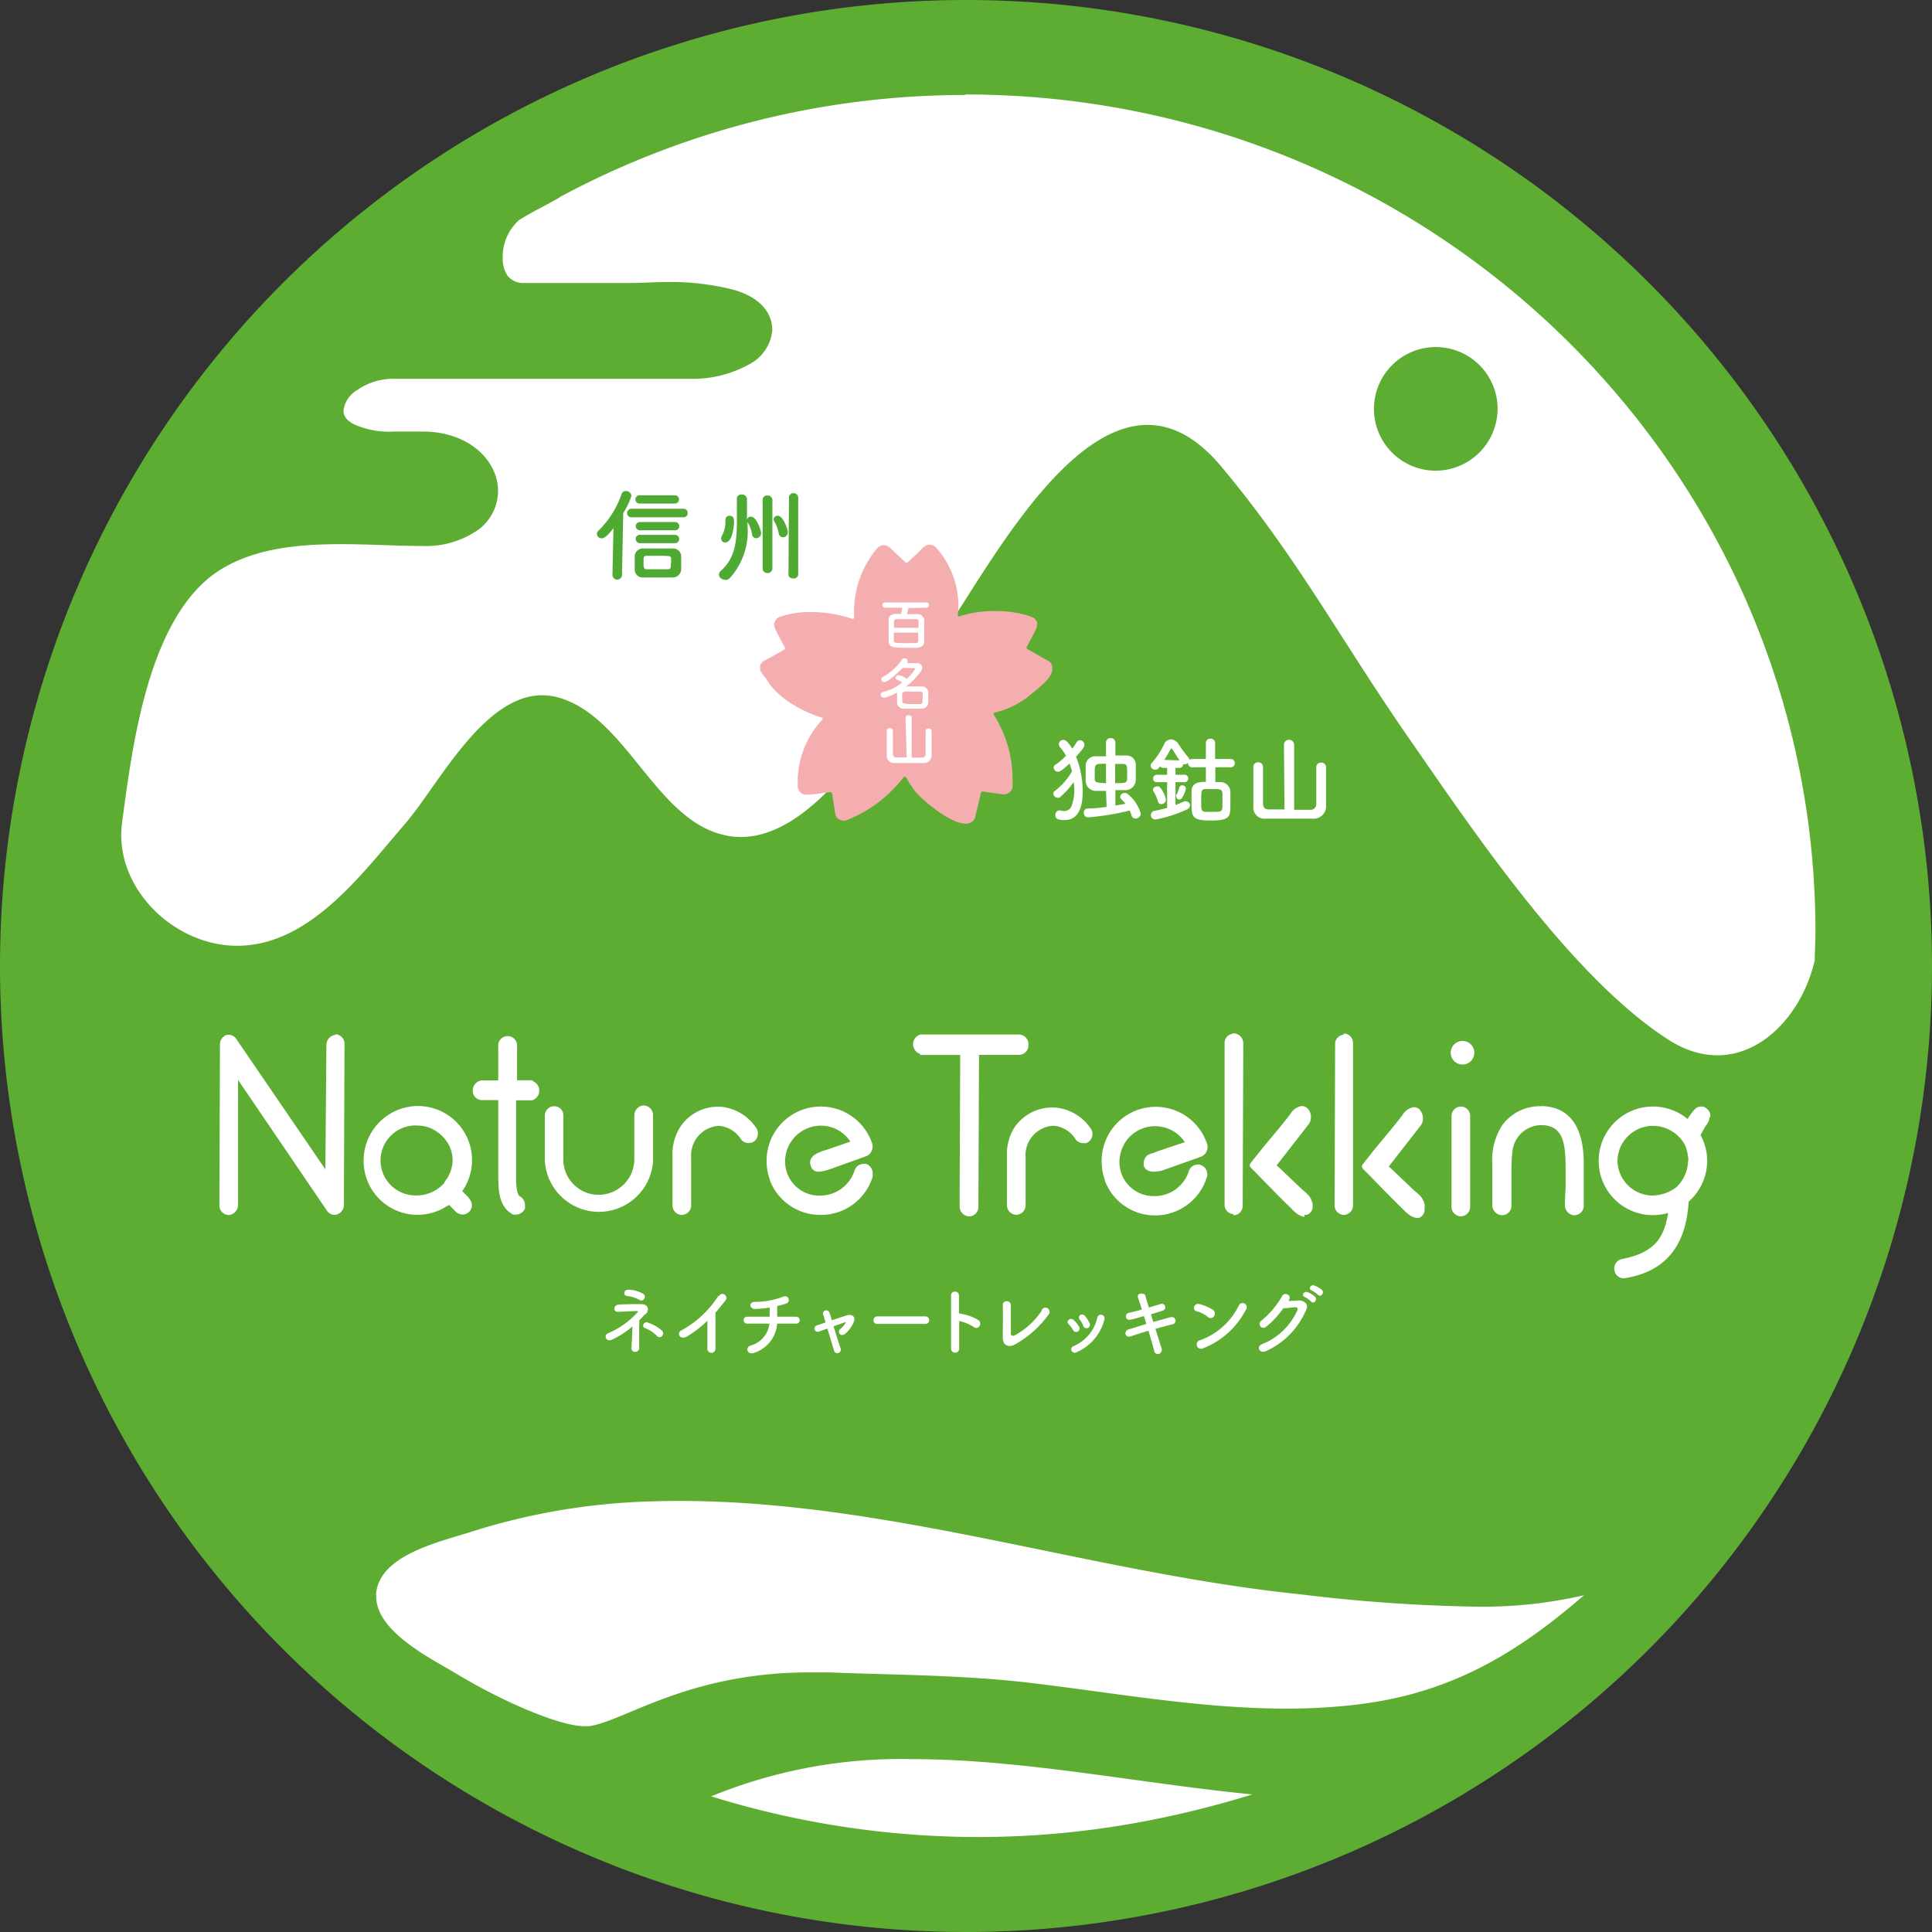 <svg xmlns="http://www.w3.org/2000/svg" viewBox="0 0 190 190"><rect x="0" y="0" width="190" height="190" fill="#333333" stroke="none"/><defs><style>.cls-1{fill:#5cad32;}.cls-2{fill:#fff;}.cls-3{fill:#4faa34;}.cls-4{fill:#f4aeb0;}</style></defs><g id="レイヤー_2" data-name="レイヤー 2"><g id="main_contents" data-name="main contents"><path class="cls-1" d="M95,0a95,95,0,1,0,95,95A95,95,0,0,0,95,0"/><path class="cls-2" d="M94.93,9.34A84.19,84.19,0,0,0,55,19.41h.05c-1.31.76-2.68,1.4-4,2.23a4.84,4.84,0,0,0-1.61,3.72,3,3,0,0,0,.5,1.79,2,2,0,0,0,1.65.68c3.08,0,6.15,0,8.28,0,1.06,0,1.9,0,2.37,0,.9,0,2-.09,3.2-.09a24.89,24.89,0,0,1,6.72.76c2,.57,3.79,1.82,3.79,4a4.23,4.23,0,0,1-2.37,3.38,11.36,11.36,0,0,1-5.73,1.37H38.77a6.24,6.24,0,0,0-3.66,1.12,2.72,2.72,0,0,0-1.33,2c0,.46.2.88.93,1.31a8.38,8.38,0,0,0,4,.76c6.3,0-6,0,2.87,0,4.54,0,7.4,2.86,7.4,5.86a4.76,4.76,0,0,1-1.95,3.8,9,9,0,0,1-5.61,1.59c-6.28,0-14.28-1.14-19.86,2.41C14.53,60.62,13,73.53,12,80.94,11.2,87.08,16.76,92.72,22.85,93c7.42.33,12.71-7.06,17-12,3.46-4,8.42-14.2,15-12.42,6.89,1.86,9.68,12.48,16.86,13.64,8.54,1.38,16.06-13,20.11-18.51,5.27-7.13,16.83-31.45,28.25-17.87,7.49,8.93,11.79,17.11,18.42,26.66,6.29,9.07,16,23.58,25.56,29.73,6.77,4.37,12.91-1.21,14.42-7.8,0-.9.07-1.81.07-2.72,0-45.52-37.44-82.42-83.64-82.42m46.22,37a6.08,6.08,0,1,1,6.16-6.08,6.11,6.11,0,0,1-6.16,6.08"/><path class="cls-2" d="M37,156.84c-.17,3.54,5.36,6.25,7.75,7.68,4.79,2.91,10.44,5.28,12.77,5.24l.41,0c3.43-.46,9.72-5.3,21.73-5.29l1.8,0c6.76.26,13.57.25,20.36,1.09,8.21,1,16.46,2.47,24.65,2.47a59.32,59.32,0,0,0,6.39-.33c9.55-1,16.2-5,22.92-10.82A44.36,44.36,0,0,1,144.9,158a161.67,161.67,0,0,1-16.94-1.2c-21.42-2.19-42.44-9.89-64.14-9.14a64.05,64.05,0,0,0-17.54,3c-2.88.93-8.38,2.12-9.21,5.54a3.65,3.65,0,0,0-.09.64"/><path class="cls-2" d="M123.15,176.47c-11.28-1.11-22.6-3.47-33.43-3.47a49.09,49.09,0,0,0-19.78,3.66,88.85,88.85,0,0,0,26.28,4,87.56,87.56,0,0,0,15.22-1.34,96.16,96.16,0,0,0,11.71-2.85"/><path class="cls-2" d="M33,101.77h0a1,1,0,0,0-.9,1L32,115l-8.72-12.76a.9.9,0,0,0-.78-.47h-.06a.29.29,0,0,0-.14,0h0s0,0,0,0a1,1,0,0,0-.67.92l-.05,15.8a.94.94,0,0,0,.91,1h0a1,1,0,0,0,.92-1l0-12.29L32.11,119a.91.91,0,0,0,.79.47H33a1,1,0,0,0,.82-.93l.06-15.83a.94.94,0,0,0-.91-1m0,.08Z"/><path class="cls-2" d="M52.44,106.24H50.85l0-3.32a.93.93,0,1,0-1.85,0l0,3.33H47.42a1,1,0,0,0-.93,1,.92.92,0,0,0,.87.94h0l0,0H49l0,7.66v.13c.08.38-.2,2.61,1.47,3.47l.14,0h0l.11,0a1,1,0,0,0,.91-.6l0-.15s0-.08,0-.2v0a1,1,0,0,0-.58-.89,1.75,1.75,0,0,1-.21-.61,6.37,6.37,0,0,1-.09-1.08v0a.08.08,0,0,0,0,0,0,0,0,0,1,0,0l0-7.71h1.58a1,1,0,0,0,0-1.91"/><path class="cls-2" d="M64.22,114.12v-.06l0-4.27v-.07h0a.94.94,0,0,0-.92-1h-.11a1,1,0,0,0-.81,1v4.34a3.51,3.51,0,0,1-3.51,3.44,3.47,3.47,0,0,1-3.47-3.44l0-4.34c0-.09,0-.13,0-.13v0a.89.89,0,0,0-.9-.8h-.09a.94.94,0,0,0-.83.94v4.38a.08.08,0,0,0,0,0,.43.43,0,0,0,0,0,5.33,5.33,0,0,0,10.65-.07"/><path class="cls-2" d="M73.83,112.38l.1,0,.23-.13a1,1,0,0,0,.38-.76.94.94,0,0,0-.19-.59,4.7,4.7,0,0,0-3.47-2.06h-.23A4.44,4.44,0,0,0,66.79,111a5,5,0,0,0-.65,2.74v.44c0,.27,0,.56,0,.85,0,.66,0,1.33,0,2v1.39s0,.09,0,.12a.92.92,0,0,0,.91.94h0a.94.94,0,0,0,.92-.94c0-.41,0-.78,0-1.16,0-.92,0-1.81,0-3.05,0-.16,0-.33,0-.5a2.91,2.91,0,0,1,2.69-3.11h.08a2.87,2.87,0,0,1,2.14,1.33.91.91,0,0,0,.73.36Z"/><path class="cls-2" d="M85.83,115.37a1,1,0,0,0-.66-.91h0a.42.42,0,0,0-.19,0h-.08a.94.94,0,0,0-.87.68,3.55,3.55,0,0,1-3.35,2.44h-.14a3.35,3.35,0,0,1-3.33-3.39,3,3,0,0,1,.06-.59,3.36,3.36,0,0,1,.63-1.47,3.53,3.53,0,0,1,2.82-1.43,3.48,3.48,0,0,1,2.91,1.57l-2.29.79c-.68.22-.11,0-.77.27s-.9.63-.9,1a1,1,0,0,0,.08.37.75.75,0,0,0,.78.53,3.67,3.67,0,0,0,1-.22c.72-.22.16-.06.85-.3l2.79-1a1,1,0,0,0,.64-.89h0v0a1.38,1.38,0,0,0,0-.25,5.33,5.33,0,0,0-10.42,1.57h0a5.24,5.24,0,0,0,.33,1.9l0,.06a5.31,5.31,0,0,0,5,3.38h0a5.31,5.31,0,0,0,5.1-3.76,1.76,1.76,0,0,0,0-.29v0h0"/><path class="cls-2" d="M90.49,103.75h3.94l-.06,14.88a1,1,0,0,0,.92,1h0a.94.94,0,0,0,.93-1l.06-14.89h3.94a.94.94,0,0,0,.92-1h0a.94.94,0,0,0-.91-1H90.5a1,1,0,0,0,0,1.91"/><path class="cls-2" d="M121.29,119.52h0a.93.93,0,0,0,.92-1l.06-15.9h0a1,1,0,0,0-.93-1h0a.34.34,0,0,0-.16.05.91.91,0,0,0-.75.91l0,15.9s0,0,0,0a.91.91,0,0,0,.9.92"/><path class="cls-2" d="M128.28,119.47a.8.8,0,0,0,.24,0,.82.82,0,0,0,.57-.82h0c0-.11,0-.18,0-.22h0v0a2,2,0,0,0-.36-.83,6.35,6.35,0,0,0-.63-.59c-.75-.7-1.48-1.4-2.21-2.1l-.3-.28-.06,0,3.18-4.08a1.16,1.16,0,0,0,.21-.68,1.14,1.14,0,0,0-.41-.93.86.86,0,0,0-.5-.17,1.6,1.6,0,0,0-1.11.78c-1,1.32-2.08,2.53-3.12,3.84l-.8,1a.38.38,0,0,0-.07.21.32.32,0,0,0,.1.23c1.26,1.27,2.5,2.58,3.8,3.84.26.24.78.91,1.48,1"/><path class="cls-2" d="M143.67,108.82h0a.94.94,0,0,0-.92,1l0,8.8a.94.94,0,0,0,.91,1h0a.94.94,0,0,0,.92-1l0-8.8a.93.93,0,0,0-.91-1"/><path class="cls-2" d="M151.56,108.79a4.59,4.59,0,0,0-3.8,1.83,6.28,6.28,0,0,0-1,3.9v1.12c0,.69,0,1.4,0,2.11,0,.26,0,.54,0,.82a1,1,0,0,0,1,.94h0a.93.93,0,0,0,.88-.94v-.12c0-.93,0-1.87,0-2.81,0-.78,0-1.55.09-2.31a2.87,2.87,0,0,1,2.82-2.68c2.17,0,2.41,1.75,2.42,4.19v1.78c0,.53-.07.74-.07,1.95a1,1,0,0,0,.82.94.4.4,0,0,0,.18,0s0,0,0,0a.94.94,0,0,0,.85-.88c0-.24,0-.71,0-1.26,0-1.1,0-2.52,0-3,0-3.92-1.71-5.58-4.19-5.59"/><path class="cls-2" d="M168.21,109.77a.9.9,0,0,0-.33-.71.75.75,0,0,0-.58-.24h0a.88.88,0,0,0-.7.35,4.46,4.46,0,0,0-.63.88,5.34,5.34,0,0,0-8.75,4.12h0a5.33,5.33,0,0,0,5.32,5.33h0a5.74,5.74,0,0,0,1.51-.21c-.38,2.24-1.13,3.87-4.54,4.53a.94.94,0,0,0-.76.93v.09a2.07,2.07,0,0,0,.06.26.91.91,0,0,0,.86.61h.08c5.06-.79,6.13-4.5,6.32-7.54a5.38,5.38,0,0,0,1.82-4v0a5.23,5.23,0,0,0-.65-2.53c.18-.38.35-.65.47-.86a2.22,2.22,0,0,1,.19-.24s0,0,0,0h0l0,0h0l0,0s0,0,0-.05a.94.94,0,0,0,.21-.56v0Zm-2.2,4.44h0a3.7,3.7,0,0,1-1.13,2.53l0,0a4,4,0,0,1-2.33.83h-.07a3.47,3.47,0,0,1-3.41-3.41h0a3.49,3.49,0,0,1,3.5-3.44h.07a3.57,3.57,0,0,1,3.12,2,4.77,4.77,0,0,1,.28,1.38v0"/><path class="cls-2" d="M105.79,112.06a.91.91,0,0,0,.72.36l.21,0,.11,0,.23-.13a1,1,0,0,0,.38-.76v0a.92.92,0,0,0-.18-.55l-.06.05.06-.05a4.69,4.69,0,0,0-3.49-2.06h-.21A4.45,4.45,0,0,0,99.69,111a4.85,4.85,0,0,0-.66,2.73c0,.15,0,.29,0,.45s0,.55,0,.83c0,.67,0,1.34,0,2v1.51a.93.93,0,0,0,.87.94H100a.93.93,0,0,0,.86-.94c0-.38,0-.75,0-1.1,0-.94,0-1.82,0-3.06v-.55a2.9,2.9,0,0,1,2.69-3.1h.07a2.85,2.85,0,0,1,2.16,1.33"/><path class="cls-2" d="M132.2,101.72h0a.34.34,0,0,0-.17.06.89.89,0,0,0-.73.9l-.05,15.9v0a.93.93,0,0,0,.91.9h0a.94.94,0,0,0,.9-.94l0-15.91h0a.94.94,0,0,0-.91-1"/><path class="cls-2" d="M140.12,118.54a2,2,0,0,0-.36-.83,4.73,4.73,0,0,0-.64-.59l-2.21-2.1-.3-.28a.12.12,0,0,1-.05,0l3.18-4.08a1.27,1.27,0,0,0-.2-1.61.89.89,0,0,0-.51-.17,1.59,1.59,0,0,0-1.11.78c-1,1.32-2.07,2.53-3.12,3.84l-.78,1a.32.32,0,0,0-.08.21.35.35,0,0,0,.09.23c1.27,1.27,2.51,2.58,3.8,3.84.27.24.78.91,1.49,1h0c.08,0,.15,0,.19,0a.85.85,0,0,0,.59-.81v0c0-.09,0-.16,0-.21v0"/><path class="cls-2" d="M118.72,115.46v0h0a.93.93,0,0,0-.65-.89.39.39,0,0,0-.21-.05h-.08a.94.94,0,0,0-.87.67,3.53,3.53,0,0,1-3.34,2.44h-.15a3.35,3.35,0,0,1-3.33-3.39,3,3,0,0,1,.06-.59,3.58,3.58,0,0,1,.63-1.48,3.51,3.51,0,0,1,5.74.15l-2.31.78c-.66.23-.09,0-.75.28-.17.07-.7.09-.9.62a1.5,1.5,0,0,0-.09.45c0,.61.59.78,1,.78a3.39,3.39,0,0,0,1-.18l.85-.3,2.8-1a1,1,0,0,0,.63-.89h0v0a.85.85,0,0,0,0-.24,5.32,5.32,0,0,0-10.41,1.57h0a5.5,5.5,0,0,0,.33,1.9l0,.06a5.27,5.27,0,0,0,4.93,3.38h0a5.32,5.32,0,0,0,5.09-3.78,1.61,1.61,0,0,0,.06-.28"/><path class="cls-2" d="M143.83,102.37a1.16,1.16,0,1,0,1.16,1.16,1.16,1.16,0,0,0-1.16-1.16"/><path class="cls-2" d="M46.15,117.84l-.69-.7a5.32,5.32,0,0,0-4.35-8.37,5.36,5.36,0,0,0-5.35,5.32s0,0,0,0,0,0,0,0A5.3,5.3,0,0,0,44,118.58h0a.08.08,0,0,0,.06,0l.1-.09.65.66a1,1,0,0,0,.68.29.93.93,0,0,0,.63-.25.89.89,0,0,0,.29-.66,1,1,0,0,0-.29-.68m-2.37-1.58a3.6,3.6,0,0,1-2.69,1.29H41a3.44,3.44,0,1,1,.09-6.87h0a3.65,3.65,0,0,1,1.24.25,3.79,3.79,0,0,1,1.82,1.67,3.22,3.22,0,0,1,.36,1.5v0a.16.16,0,0,0,0,.09,3.43,3.43,0,0,1-.81,2.05"/><polygon class="cls-2" points="46.16 119.17 46.16 119.18 46.15 119.18 46.16 119.17"/><path class="cls-2" d="M61.66,127.45a3.18,3.18,0,0,1,1.23.39.32.32,0,0,0,.46-.11.33.33,0,0,0-.08-.48,3.19,3.19,0,0,0-1.49-.42c-.47,0-.51.6-.12.62"/><path class="cls-2" d="M63.75,130.07c-.46-.17-.69.41-.31.54a3.47,3.47,0,0,1,1.18.78.32.32,0,0,0,.49,0,.37.37,0,0,0,0-.52,3.71,3.71,0,0,0-1.36-.78"/><path class="cls-2" d="M63.5,129.25c.39-.45.26-1-.47-1-.57,0-1.72,0-2.23.06s-.51.73,0,.7l1.8-.08c.18,0,.16.06.06.17a8.22,8.22,0,0,1-2.82,2c-.55.21-.21.88.29.67a8.41,8.41,0,0,0,2.06-1.32c0,.62-.06,1.44-.09,2.11a.35.35,0,0,0,.39.39.38.38,0,0,0,.37-.42c0-.7,0-1.62,0-2.17a1.74,1.74,0,0,0,0-.51c.22-.21.43-.44.62-.65"/><path class="cls-2" d="M70.63,127.46A9.85,9.85,0,0,1,67,130.84c-.5.25-.12,1,.57.59a10.6,10.6,0,0,0,2-1.55c0,.88,0,2.1,0,2.7a.4.4,0,1,0,.79,0c0-.75,0-2.72,0-3.48.32-.37.64-.78,1-1.23a.39.39,0,1,0-.67-.39"/><path class="cls-2" d="M78.26,129.49l-1.83,0c0-.36,0-.76,0-1.05a9.12,9.12,0,0,0,.91-.25c.41-.15.27-.92-.38-.65a7.85,7.85,0,0,1-2.74.49c-.55,0-.57.67,0,.69a8.36,8.36,0,0,0,1.47-.13c0,.25,0,.59,0,.9l-2.22,0a.34.34,0,1,0,0,.68c.59,0,1.39,0,2.2,0a2.54,2.54,0,0,1-1.86,2.16c-.54.14-.35,1,.4.7a3.29,3.29,0,0,0,2.22-2.86c.74,0,1.41,0,1.82,0a.34.34,0,1,0,0-.67"/><path class="cls-2" d="M83.32,129.34l-1.52.5c-.08-.3-.15-.54-.21-.71a.35.35,0,0,0-.41-.26.31.31,0,0,0-.21.45l.22.73-.87.3a.32.32,0,1,0,.2.61l.85-.31.64,2.14c.15.52.84.29.64-.26s-.45-1.35-.67-2.1c.46-.17.9-.32,1.21-.41h0a1.89,1.89,0,0,1-.53.66c-.38.31,0,.86.46.49A3.08,3.08,0,0,0,84,129.9c.15-.47-.31-.67-.68-.56"/><path class="cls-2" d="M91,129.46h-4.7a.38.38,0,0,0-.4.38.36.36,0,0,0,.4.36H91a.36.36,0,0,0,.38-.36.37.37,0,0,0-.38-.38"/><path class="cls-2" d="M94.43,129.16h-.12c0-.74,0-1.39,0-1.75,0-.51-.8-.52-.78,0,0,1.08,0,4,0,5.22a.4.4,0,1,0,.8,0c0-.61,0-1.69,0-2.72a4.5,4.5,0,0,1,1.45.6c.43.32.86-.33.47-.66a4.47,4.47,0,0,0-1.8-.65"/><path class="cls-2" d="M102.47,128.86a7.34,7.34,0,0,1-2.7,2.47c-.18.1-.37,0-.36-.18,0-.57,0-2.25,0-2.78s-.81-.56-.79,0,0,2.33,0,3.18.64.94,1.14.7a10.19,10.19,0,0,0,3.38-3,.41.41,0,1,0-.69-.44"/><path class="cls-2" d="M106.13,130.48a2.78,2.78,0,0,0-.55-.67c-.35-.31-.79.16-.48.42a2.3,2.3,0,0,1,.43.58.34.34,0,1,0,.6-.33"/><path class="cls-2" d="M106.18,129.77a2,2,0,0,1,.35.63.34.34,0,1,0,.64-.23,3.17,3.17,0,0,0-.45-.74c-.31-.37-.81,0-.54.34"/><path class="cls-2" d="M107.92,129.56a4,4,0,0,1-2.36,2.83.33.33,0,0,0-.18.45.36.36,0,0,0,.51.14,4.83,4.83,0,0,0,2.73-3.23.36.36,0,1,0-.7-.19"/><path class="cls-2" d="M115.09,129.54l-1.67.47-.23-.76c.42-.12.83-.25,1.16-.36a.34.34,0,1,0-.18-.66l-1.18.36c-.15-.49-.29-.92-.36-1.19s-.89-.29-.71.22c.09.28.23.69.38,1.17-.44.12-.88.23-1.3.32s-.35.79.19.67.85-.22,1.31-.35c.07.25.16.51.24.77l-1.73.53c-.56.17-.34.87.16.7s1.1-.36,1.77-.56c.24.78.45,1.51.57,2a.35.35,0,0,0,.47.27.43.43,0,0,0,.25-.55c-.14-.44-.36-1.15-.6-1.9.63-.19,1.25-.35,1.67-.45a.36.36,0,1,0-.21-.68"/><path class="cls-2" d="M119.39,129.44a.44.44,0,0,0-.1-.62,4.58,4.58,0,0,0-1.31-.57c-.57-.16-.76.6-.31.7a2.84,2.84,0,0,1,1.11.56.39.39,0,0,0,.61-.07"/><path class="cls-2" d="M121.83,128.39a6.82,6.82,0,0,1-3.77,3.4.43.43,0,1,0,.25.81,8,8,0,0,0,4.2-3.77.41.41,0,1,0-.68-.44"/><path class="cls-2" d="M128.58,127.07c-.34-.12-.64.33-.26.48a2.81,2.81,0,0,1,.62.45c.24.29.68-.16.38-.48a2.26,2.26,0,0,0-.74-.45"/><path class="cls-2" d="M129.24,126.42c-.35-.11-.62.34-.24.49a2.65,2.65,0,0,1,.62.43c.25.28.68-.19.38-.49a2.51,2.51,0,0,0-.76-.43"/><path class="cls-2" d="M127.74,127.89l-1,.06,0-.07c.35-.5-.39-.86-.64-.44a8.75,8.75,0,0,1-2,2.4c-.51.32-.07,1,.43.63a9,9,0,0,0,1.68-1.81c.34,0,.89-.09,1.2-.1a.19.19,0,0,1,.18.28,6.32,6.32,0,0,1-3.45,3.34c-.62.22-.31.95.32.71a7.74,7.74,0,0,0,4-4.09c.28-.54-.23-.94-.8-.91"/><path class="cls-3" d="M60.23,56.56l.1-4.62c-.66.86-.93,1-1.16,1a.46.46,0,0,1-.47-.43.46.46,0,0,1,.18-.35,9.14,9.14,0,0,0,2.24-3.56.43.43,0,0,1,.43-.31.54.54,0,0,1,.55.47,7.18,7.18,0,0,1-.81,1.7l-.12,6.07a.47.47,0,0,1-.94,0Zm1.88-5.69a.41.41,0,0,1-.44-.42.42.42,0,0,1,.44-.42H67.2a.41.41,0,0,1,.43.42.4.4,0,0,1-.43.42Zm4,5.92c-.51,0-1,0-1.5,0s-1,0-1.42,0a.77.77,0,0,1-.77-.78c0-.21,0-.4,0-.59s0-.48,0-.73a.79.79,0,0,1,.8-.75c.4,0,.81,0,1.22,0l1.69,0a.8.8,0,0,1,.86.7V56a.83.83,0,0,1-.88.79m-3.15-7.27a.41.41,0,1,1,0-.81h3.39a.39.39,0,0,1,.42.4.4.4,0,0,1-.42.41Zm0,3.9a.41.41,0,0,1-.44-.41A.4.4,0,0,1,63,52.6h3.37a.4.4,0,0,1,.42.41.41.41,0,0,1-.42.41Zm0-1.27a.42.42,0,0,1-.44-.4.41.41,0,0,1,.44-.41h3.37a.41.41,0,1,1,0,.81ZM66,55.36c0-.13,0-.26,0-.4,0-.3-.09-.3-1.4-.3-.35,0-.69,0-1,0s-.31.14-.31.64,0,.66.31.68l1,0,1.08,0c.27,0,.3-.12.3-.65"/><path class="cls-3" d="M71.24,57a.54.54,0,0,1-.54-.5.5.5,0,0,1,.18-.35c1.56-1.39,1.59-3.18,1.59-5.46,0-.58,0-1.2,0-1.66v0a.41.41,0,0,1,.46-.4.49.49,0,0,1,.53.43c0,.29,0,.63,0,1s0,.73,0,1.08a.37.37,0,0,1,.39-.33c.56,0,1,1.38,1,1.61a.49.49,0,0,1-.48.51.42.42,0,0,1-.41-.39,3.22,3.22,0,0,0-.44-1.19.31.31,0,0,1,0-.18c0,.22,0,.43,0,.62a6.83,6.83,0,0,1-1.76,5.07.61.61,0,0,1-.42.18m0-5.9a.4.4,0,0,1,.41-.42c.4,0,.44.32.44.63,0,.07-.08,2-.87,2a.39.39,0,0,1-.4-.39.57.57,0,0,1,.08-.28,2.83,2.83,0,0,0,.34-1.45v-.08ZM75,49.15a.43.43,0,0,1,.47-.42.45.45,0,0,1,.49.42V55.9a.45.45,0,0,1-.48.45A.44.44,0,0,1,75,55.9Zm1.58,3.3a3.41,3.41,0,0,0-.44-1.19.41.41,0,0,1-.06-.2.39.39,0,0,1,.4-.34c.57,0,1,1.4,1,1.61a.49.49,0,0,1-.49.51.42.42,0,0,1-.4-.39m1-3.53A.43.43,0,0,1,78,48.5a.46.46,0,0,1,.5.42v7.57a.43.43,0,0,1-.48.4c-.25,0-.48-.13-.48-.4Z"/><path class="cls-2" d="M104.32,78.35a.36.36,0,0,1-.27.11.45.45,0,0,1-.46-.4.37.37,0,0,1,.19-.31,6.55,6.55,0,0,0,1.64-1.88,5.4,5.4,0,0,0-.24-.78c-.82.78-1,.8-1.11.8a.43.43,0,0,1-.45-.4.35.35,0,0,1,.21-.31,6.38,6.38,0,0,0,1-.85,4.18,4.18,0,0,0-.56-.82.46.46,0,0,1-.13-.32.43.43,0,0,1,.42-.43c.17,0,.42.1.89.86a6.45,6.45,0,0,0,.43-.63.37.37,0,0,1,.32-.19.46.46,0,0,1,.45.42c0,.11,0,.31-.83,1.19a9.22,9.22,0,0,1,.66,3.39c0,2.24-.83,2.85-1.81,2.85-.74,0-.88-.2-.88-.5a.42.42,0,0,1,.38-.45h.12a1,1,0,0,0,.36.06.76.76,0,0,0,.76-.59,4.25,4.25,0,0,0,.24-1.48,7,7,0,0,0-.06-.78,7.42,7.42,0,0,1-1.29,1.43m4.47-.56-1,0a1,1,0,0,1-1-.9c0-.21,0-.47,0-.75s0-.62,0-.86a.93.93,0,0,1,1-.89c.3,0,.65,0,1,0V73a.42.42,0,0,1,.45-.41.44.44,0,0,1,.47.41v1.3c.36,0,.73,0,1.09,0a.88.88,0,0,1,.91.82,7.71,7.71,0,0,1,0,.87,6.74,6.74,0,0,1,0,.79,1,1,0,0,1-1,.92c-.33,0-.69,0-1,0v1.52l1-.17c-.11-.13-.24-.28-.39-.43a.35.35,0,0,1-.13-.26.42.42,0,0,1,.43-.38.45.45,0,0,1,.33.13,3.86,3.86,0,0,1,1.26,1.9.52.52,0,0,1-.51.49.41.41,0,0,1-.4-.32c-.06-.17-.12-.32-.18-.47a24.87,24.87,0,0,1-4.11.67.42.42,0,0,1-.4-.46.37.37,0,0,1,.34-.41c.61,0,1.27-.07,1.9-.16Zm0-2.67c-1.11,0-1.11,0-1.11.94v.54c0,.38.25.39,1.11.43Zm.9,1.91c1,0,1.15,0,1.18-.44,0-.13,0-.29,0-.45,0-.84,0-1-.45-1h-.74Z"/><path class="cls-2" d="M114.78,76.92h-1a.34.34,0,0,1-.38-.34.37.37,0,0,1,.38-.39h1v-.67h-.37a.37.37,0,0,1-.32-.16c-.2.31-.37.33-.47.33a.43.43,0,0,1-.46-.4.46.46,0,0,1,.13-.28,7.72,7.72,0,0,0,1.18-1.79.78.78,0,0,1,.7-.51,1,1,0,0,1,.76.51,11.85,11.85,0,0,0,.94,1.27.4.4,0,0,1,.09.24.47.47,0,0,1-.46.43.29.29,0,0,1-.15,0v0a.35.35,0,0,1-.36.36h-.39v.67h.88a.35.35,0,0,1,.37.37.35.35,0,0,1-.37.36h-.88v2.25c.31-.12.61-.24.87-.36a.41.41,0,0,1,.19,0,.39.39,0,0,1,.37.39.47.47,0,0,1-.27.39,13,13,0,0,1-3.12,1,.43.43,0,0,1-.46-.43.42.42,0,0,1,.36-.42c.43-.08.85-.19,1.24-.29Zm-.9,1.92a3.62,3.62,0,0,0-.43-1,.43.43,0,0,1-.06-.18c0-.19.23-.33.44-.33a.34.34,0,0,1,.26.11,2.69,2.69,0,0,1,.57,1.19.45.45,0,0,1-.45.45.32.32,0,0,1-.33-.26M116,74.78c-.26-.38-.55-.86-.71-1.1a.09.09,0,0,0-.08-.06s0,0-.06,0a12.37,12.37,0,0,1-.65,1.11Zm0,3.85a.3.3,0,0,1-.32-.28.3.3,0,0,1,0-.17,3.78,3.78,0,0,0,.3-.72.28.28,0,0,1,.28-.23.36.36,0,0,1,.37.34,2.7,2.7,0,0,1-.41.93.32.32,0,0,1-.27.13m3.57-3.17v1.45H120a1,1,0,0,1,1,.88c0,.43,0,1,0,1.48,0,1.09-.15,1.42-1.87,1.42s-1.95-.22-1.95-1.54c0-.47,0-1,0-1.32,0-.92.87-.94,1.41-.94V75.46h-1.35a.41.41,0,1,1,0-.82h1.35V73.07a.42.42,0,0,1,.44-.43.44.44,0,0,1,.47.43v1.57h1.53a.41.41,0,1,1,0,.82ZM120.2,78c0-.4-.23-.4-1-.4-.22,0-.45,0-.65,0-.42,0-.42.18-.42,1.41,0,.56,0,.81.43.83.2,0,.42,0,.66,0,1,0,1,0,1-.83,0-.36,0-.8,0-1.06"/><path class="cls-2" d="M126.27,73.25a.49.49,0,0,1,1,0v6.39c.59,0,1.15,0,1.57,0a.56.56,0,0,0,.61-.57c0-.17,0-.63,0-1.18,0-1,0-2.19,0-2.47v0a.43.43,0,0,1,.46-.42.46.46,0,0,1,.5.44c0,.23,0,1.06,0,1.9s0,1.66,0,1.92a1.21,1.21,0,0,1-1.28,1.25c-.65,0-1.54,0-2.39,0s-1.7,0-2.29,0a1.1,1.1,0,0,1-1.19-1.23c0-.25,0-1.09,0-1.94s0-1.67,0-1.93a.44.44,0,0,1,.47-.44.45.45,0,0,1,.48.42v0c0,.28,0,1.33,0,2.25V79c0,.37.13.59.57.6s1,0,1.54,0Z"/><polygon class="cls-4" points="82.28 78.95 82.28 78.95 82.25 78.94 82.28 78.95"/><path class="cls-4" d="M103.48,65.47l-.34.09.34-.12a.94.94,0,0,0-.43-.47c-.16-.08-1.2-.68-2-1.14a.16.16,0,0,1-.09-.14.08.08,0,0,1,0-.06c.34-.59.64-1.2.94-1.79a1.12,1.12,0,0,0,.08-.38.78.78,0,0,0,0-.28.86.86,0,0,0-.48-.49,5.61,5.61,0,0,0-1.1-.33,10.87,10.87,0,0,0-2.47-.27h-.08a11.38,11.38,0,0,0-3.48.52h0a.28.28,0,0,1-.12,0,.18.18,0,0,1-.05-.12,8.52,8.52,0,0,0-1.52-5.85,3.3,3.3,0,0,0-.22-.3l0,0a2.16,2.16,0,0,0-.2-.25l-.1-.11c0-.05-.06-.06-.08-.1a.93.93,0,0,0-.61-.31h-.09a.84.84,0,0,0-.54.24.31.31,0,0,0-.12.09c-.13.18-.81.79-1.48,1.43a.16.16,0,0,1-.11,0,.14.14,0,0,1-.1-.05c-.57-.53-1.27-1.18-1.42-1.34l-.06-.06a.89.89,0,0,0-.63-.26h-.08a.82.82,0,0,0-.59.32,9.56,9.56,0,0,0-2.25,5.93v0a8.59,8.59,0,0,0,0,.86.13.13,0,0,1-.06.12.11.11,0,0,1-.09,0h-.07a12.58,12.58,0,0,0-4.1-.66,9.2,9.2,0,0,0-3,.47.92.92,0,0,0-.48.47.73.73,0,0,0-.06.32.76.76,0,0,0,.06.32c.23.51.67,1.31,1,1.93,0,0,0,0,0,.06a.17.17,0,0,1-.09.13c-.64.38-1.49.85-1.91,1.06a.83.83,0,0,0-.45.55.46.46,0,0,0,0,.2.89.89,0,0,0,.16.49c.11.13.2.26.3.39l.14.17c1.09,1.89,3.39,3.15,5.41,3.81l.07,0a.17.17,0,0,1,.09.11s0,0,0,0a.16.16,0,0,1-.05.1,9,9,0,0,0-2.42,5.86V77c0,.13,0,.26,0,.38a.9.9,0,0,0,.31.59.86.86,0,0,0,.54.18h.21c.34,0,1.36-.15,2.16-.25a.17.17,0,0,1,.16.14c.13.86.3,1.87.3,1.93a.82.82,0,0,0,.43.64,1.34,1.34,0,0,0,.4.11,1,1,0,0,0,.35-.08,13,13,0,0,0,4.78-3.29l.18-.2.15-.17c.07-.07.13-.15.19-.22l.13-.16a1.1,1.1,0,0,0,.12-.16.18.18,0,0,1,.15-.05.12.12,0,0,1,.11.07c0,.08.09.15.12.22l.12.19c0,.07.08.14.14.25a1.33,1.33,0,0,0,.14.19l.13.22.15.18c.59.88,5.2,4.83,6,2.64l0-.1v0c.07-.25.36-1.43.55-2.29a.18.18,0,0,1,.18-.12c.65.1,1.32.18,1.94.28h.1a.87.87,0,0,0,.57-.19.79.79,0,0,0,.32-.61c0-.15,0-.32,0-.49v-.29a11.77,11.77,0,0,0-1.1-4.88,12.21,12.21,0,0,0-.76-1.4.24.24,0,0,1,0-.08.2.2,0,0,1,0,0,.13.13,0,0,1,.1-.1l.39-.1.18-.06.3-.09a8.68,8.68,0,0,0,2.79-1.62c.59-.5,2-1.52,2-2.36a.73.73,0,0,0,0-.25"/><polygon class="cls-4" points="93.81 80.46 93.81 80.46 93.79 80.51 93.81 80.46"/><path class="cls-2" d="M86.9,68.61a.3.3,0,0,1-.29-.29.27.27,0,0,1,.23-.27,4.85,4.85,0,0,0,1.89-.93,2.3,2.3,0,0,0-.49-.27.21.21,0,0,1-.16-.19.3.3,0,0,1,.32-.26,1.8,1.8,0,0,1,.76.36,3.93,3.93,0,0,0,.85-1s0-.07-.4-.07l-.84,0c-.39.41-1.45,1.39-1.8,1.39a.29.29,0,0,1-.3-.27.27.27,0,0,1,.16-.24,5.63,5.63,0,0,0,1.88-1.71.3.3,0,0,1,.24-.13.32.32,0,0,1,.32.28s0,.09-.11.21l1,0a.48.48,0,0,1,.54.44.67.67,0,0,1-.12.34,6.93,6.93,0,0,1-1.47,1.51h1.57a.6.6,0,0,1,.61.52c0,.17,0,.35,0,.53s0,.36,0,.55a.63.63,0,0,1-.63.58l-.87,0-.92,0a.61.61,0,0,1-.65-.58c0-.14,0-.3,0-.46s0-.39,0-.55a4.49,4.49,0,0,1-1.28.53m3.8,0v-.39c0-.14-.08-.22-.27-.23H89a.26.26,0,0,0-.27.24,3,3,0,0,0,0,.31c0,.14,0,.3,0,.43s.1.25,1,.25h.74c.15,0,.25-.07.26-.24v-.36"/><path class="cls-2" d="M89.05,70.58a.27.27,0,0,1,.3-.25c.16,0,.31.08.31.25v3.93h1a.34.34,0,0,0,.37-.36c0-.11,0-.39,0-.72,0-.6,0-1.35,0-1.52h0a.27.27,0,0,1,.29-.26.28.28,0,0,1,.3.27c0,.14,0,.65,0,1.16s0,1,0,1.19a.75.75,0,0,1-.79.77c-.4,0-1,0-1.47,0s-1,0-1.4,0a.7.7,0,0,1-.75-.76V71.88a.28.28,0,0,1,.3-.28.29.29,0,0,1,.3.27h0c0,.17,0,.82,0,1.39v.85c0,.23.09.37.36.38h1Z"/><path class="cls-2" d="M89.33,59.8a4.1,4.1,0,0,1-.14.6l1,0a.65.65,0,0,1,.7.58c0,.32,0,.66,0,1s0,.75,0,1.12-.26.57-.71.6-.73,0-1.12,0c-1.18,0-1.64,0-1.67-.64,0-.39,0-.82,0-1.24s0-.61,0-.9.24-.53.65-.55h.58a3.87,3.87,0,0,0,.1-.61H87.09a.26.26,0,1,1,0-.51h4a.24.24,0,0,1,.27.25.25.25,0,0,1-.27.26Zm1,1.94c0-.21,0-.42,0-.61s-.08-.23-.27-.24H88.2c-.21,0-.28.09-.28.24s0,.4,0,.61Zm-2.43.48c0,.26,0,.51,0,.75s0,.28,1.21.28,1.18,0,1.19-.27,0-.51,0-.76Z"/></g></g></svg>